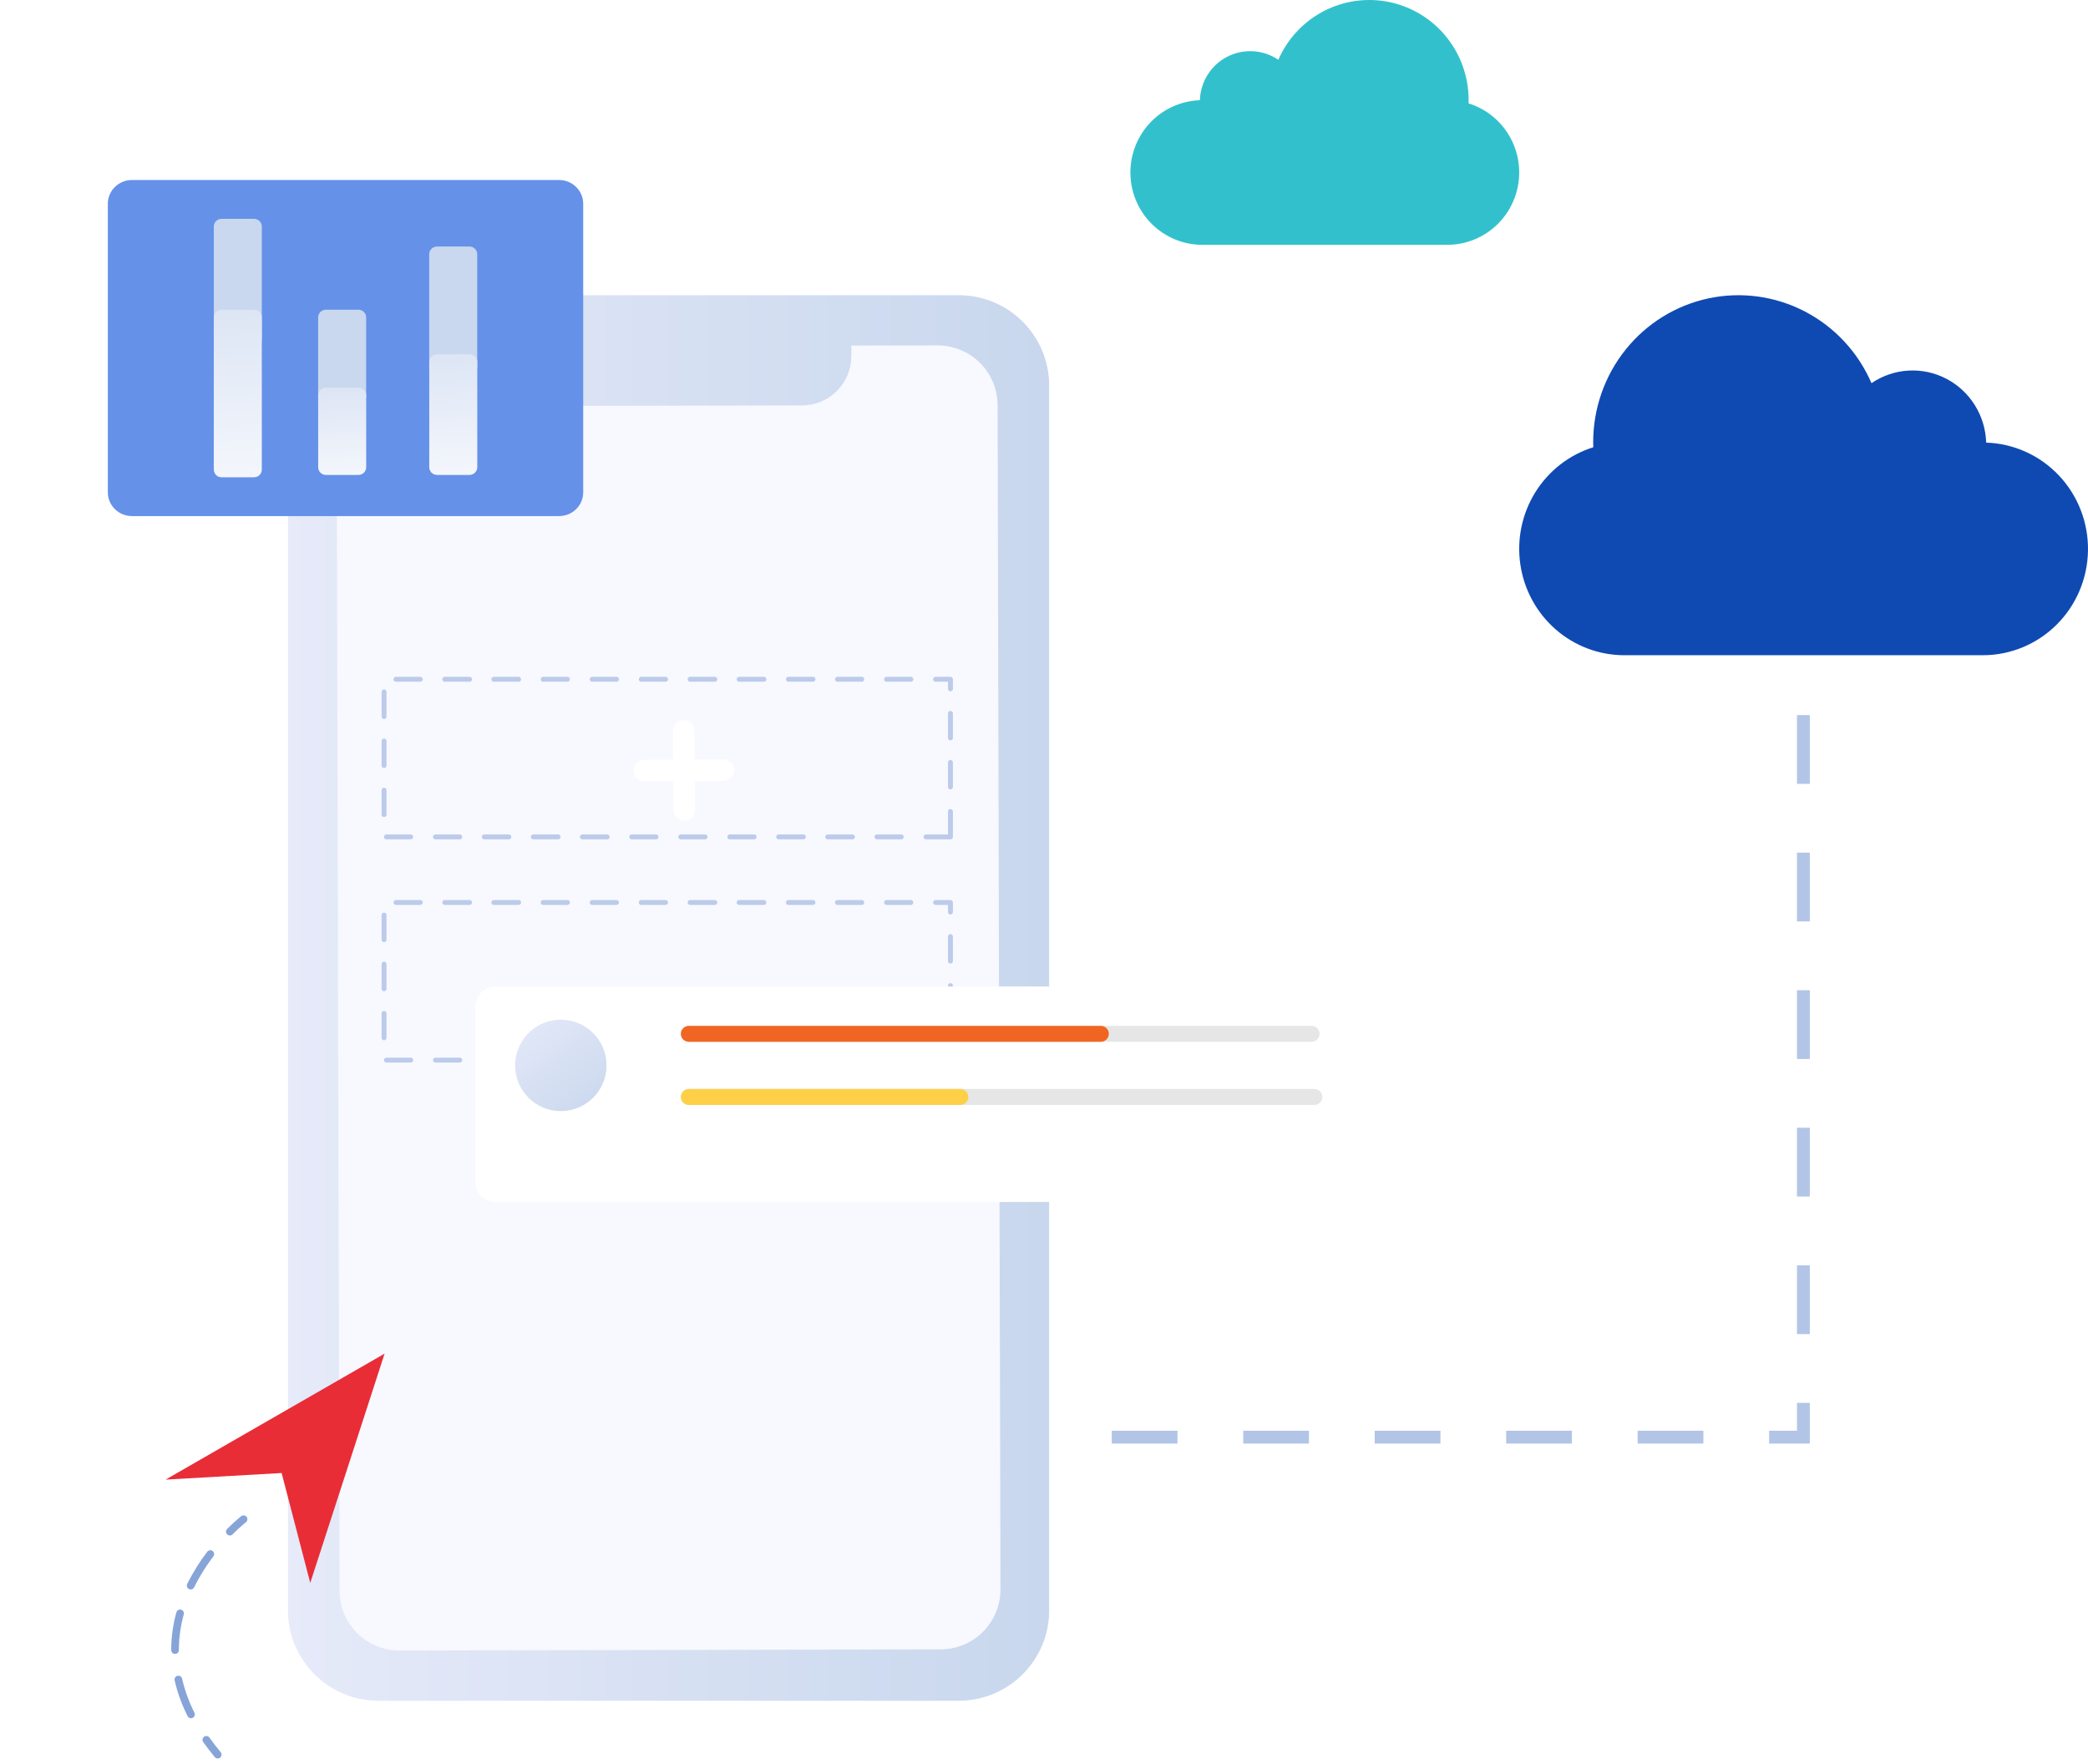<svg width="290" height="245" viewBox="0 0 290 245" fill="none" xmlns="http://www.w3.org/2000/svg">
<path opacity="0.6" fill-rule="evenodd" clip-rule="evenodd" d="M249.579 85H251.365V89.761H249.579V85ZM251.365 185.285H249.58V175.732H251.365V185.285ZM251.365 166.18H249.58V156.627H251.365V166.18ZM251.365 147.076H249.58V137.523H251.365V147.076ZM251.365 127.971H249.58V118.418H251.365V127.971ZM251.365 108.866H249.58V99.314H251.365V108.866ZM245.711 200.489H251.365V194.836H249.579V198.704H245.711V200.489ZM108.761 198.704H104V200.489H108.761V198.704ZM236.581 200.489H227.452V198.704H236.581V200.489ZM218.321 200.489H209.191V198.704H218.321V200.489ZM200.062 200.489H190.931V198.704H200.062V200.489ZM181.801 200.489H172.671V198.704H181.801V200.489ZM163.541 200.489H154.41V198.704H163.541V200.489ZM145.28 200.489H136.15V198.704H145.28V200.489ZM127.019 200.489H117.889V198.704H127.019V200.489Z" fill="#809FD7"/>
<path d="M133.169 41H52.547C45.618 41 40 46.618 40 53.547V223.658C40 230.588 45.618 236.205 52.547 236.205H133.169C140.099 236.205 145.717 230.588 145.717 223.658V53.547C145.717 46.618 140.099 41 133.169 41Z" fill="url(#paint0_linear_1915_3951)"/>
<path d="M130.218 47.971L118.238 47.996V49.442C118.24 50.341 118.065 51.233 117.723 52.064C117.381 52.896 116.878 53.652 116.243 54.29C115.608 54.927 114.854 55.433 114.023 55.779C113.193 56.125 112.303 56.304 111.403 56.306L73.172 56.388C72.273 56.39 71.382 56.215 70.55 55.873C69.718 55.53 68.962 55.027 68.325 54.392C67.687 53.758 67.181 53.004 66.835 52.173C66.489 51.343 66.31 50.453 66.309 49.553V48.108L55.056 48.132C52.851 48.137 50.738 49.018 49.182 50.58C47.626 52.143 46.754 54.26 46.759 56.465V56.469L47.159 220.934C47.163 223.139 48.043 225.252 49.605 226.809C51.167 228.366 53.284 229.238 55.489 229.234H55.493L130.653 229.072C132.86 229.067 134.974 228.186 136.53 226.622C138.087 225.059 138.959 222.941 138.955 220.735L138.554 56.271C138.549 54.065 137.668 51.951 136.105 50.395C134.542 48.838 132.424 47.966 130.218 47.971Z" fill="#F8F8FF"/>
<path opacity="0.5" d="M132.006 147.574H128.599C128.512 147.57 128.429 147.532 128.368 147.469C128.308 147.405 128.274 147.321 128.274 147.233C128.274 147.145 128.308 147.061 128.368 146.998C128.429 146.934 128.512 146.896 128.599 146.892H131.665V143.702C131.665 143.611 131.701 143.525 131.765 143.461C131.829 143.397 131.915 143.361 132.006 143.361C132.096 143.361 132.183 143.397 132.247 143.461C132.311 143.525 132.346 143.611 132.346 143.702V147.109C132.34 147.15 132.34 147.192 132.346 147.233C132.347 147.278 132.338 147.322 132.321 147.364C132.304 147.405 132.279 147.443 132.247 147.474C132.215 147.506 132.178 147.531 132.137 147.548C132.095 147.565 132.051 147.574 132.006 147.574ZM125.193 147.574H121.787C121.699 147.57 121.616 147.532 121.556 147.469C121.495 147.405 121.461 147.321 121.461 147.233C121.461 147.145 121.495 147.061 121.556 146.998C121.616 146.934 121.699 146.896 121.787 146.892H125.193C125.281 146.896 125.364 146.934 125.424 146.998C125.485 147.061 125.519 147.145 125.519 147.233C125.519 147.321 125.485 147.405 125.424 147.469C125.364 147.532 125.281 147.57 125.193 147.574ZM118.379 147.574H114.973C114.927 147.576 114.881 147.569 114.838 147.552C114.795 147.536 114.755 147.512 114.722 147.48C114.688 147.448 114.662 147.41 114.644 147.367C114.626 147.325 114.616 147.279 114.616 147.233C114.616 147.187 114.626 147.141 114.644 147.099C114.662 147.057 114.688 147.018 114.722 146.986C114.755 146.955 114.795 146.93 114.838 146.914C114.881 146.898 114.927 146.89 114.973 146.892H118.379C118.425 146.89 118.471 146.898 118.514 146.914C118.558 146.93 118.597 146.955 118.63 146.986C118.664 147.018 118.69 147.057 118.708 147.099C118.727 147.141 118.736 147.187 118.736 147.233C118.736 147.279 118.727 147.325 118.708 147.367C118.69 147.41 118.664 147.448 118.63 147.48C118.597 147.512 118.558 147.536 118.514 147.552C118.471 147.569 118.425 147.576 118.379 147.574ZM111.566 147.574H108.16C108.114 147.576 108.068 147.569 108.025 147.552C107.982 147.536 107.942 147.512 107.909 147.48C107.876 147.448 107.849 147.41 107.831 147.367C107.813 147.325 107.803 147.279 107.803 147.233C107.803 147.187 107.813 147.141 107.831 147.099C107.849 147.057 107.876 147.018 107.909 146.986C107.942 146.955 107.982 146.93 108.025 146.914C108.068 146.898 108.114 146.89 108.16 146.892H111.566C111.612 146.89 111.658 146.898 111.702 146.914C111.745 146.93 111.784 146.955 111.818 146.986C111.851 147.018 111.877 147.057 111.896 147.099C111.914 147.141 111.923 147.187 111.923 147.233C111.923 147.279 111.914 147.325 111.896 147.367C111.877 147.41 111.851 147.448 111.818 147.48C111.784 147.512 111.745 147.536 111.702 147.552C111.658 147.569 111.612 147.576 111.566 147.574ZM104.753 147.574H101.35C101.262 147.57 101.179 147.532 101.119 147.469C101.058 147.405 101.024 147.321 101.024 147.233C101.024 147.145 101.058 147.061 101.119 146.998C101.179 146.934 101.262 146.896 101.35 146.892H104.756C104.844 146.896 104.927 146.934 104.987 146.998C105.048 147.061 105.082 147.145 105.082 147.233C105.082 147.321 105.048 147.405 104.987 147.469C104.927 147.532 104.844 147.57 104.756 147.574H104.753ZM97.94 147.574H94.533C94.445 147.57 94.363 147.532 94.302 147.469C94.242 147.405 94.208 147.321 94.208 147.233C94.208 147.145 94.242 147.061 94.302 146.998C94.363 146.934 94.445 146.896 94.533 146.892H97.94C98.028 146.896 98.11 146.934 98.171 146.998C98.231 147.061 98.265 147.145 98.265 147.233C98.265 147.321 98.231 147.405 98.171 147.469C98.11 147.532 98.028 147.57 97.94 147.574ZM91.127 147.574H87.72C87.633 147.57 87.55 147.532 87.489 147.469C87.429 147.405 87.395 147.321 87.395 147.233C87.395 147.145 87.429 147.061 87.489 146.998C87.55 146.934 87.633 146.896 87.72 146.892H91.127C91.215 146.896 91.297 146.934 91.358 146.998C91.419 147.061 91.452 147.145 91.452 147.233C91.452 147.321 91.419 147.405 91.358 147.469C91.297 147.532 91.215 147.57 91.127 147.574ZM84.314 147.574H80.907C80.862 147.576 80.816 147.569 80.772 147.552C80.729 147.536 80.69 147.512 80.656 147.48C80.623 147.448 80.596 147.41 80.578 147.367C80.56 147.325 80.551 147.279 80.551 147.233C80.551 147.187 80.56 147.141 80.578 147.099C80.596 147.057 80.623 147.018 80.656 146.986C80.69 146.955 80.729 146.93 80.772 146.914C80.816 146.898 80.862 146.89 80.907 146.892H84.314C84.36 146.89 84.406 146.898 84.449 146.914C84.492 146.93 84.531 146.955 84.565 146.986C84.598 147.018 84.625 147.057 84.643 147.099C84.661 147.141 84.67 147.187 84.67 147.233C84.67 147.279 84.661 147.325 84.643 147.367C84.625 147.41 84.598 147.448 84.565 147.48C84.531 147.512 84.492 147.536 84.449 147.552C84.406 147.569 84.36 147.576 84.314 147.574ZM77.5 147.574H74.094C74.048 147.576 74.002 147.569 73.959 147.552C73.915 147.536 73.876 147.512 73.843 147.48C73.809 147.448 73.783 147.41 73.765 147.367C73.747 147.325 73.737 147.279 73.737 147.233C73.737 147.187 73.747 147.141 73.765 147.099C73.783 147.057 73.809 147.018 73.843 146.986C73.876 146.955 73.915 146.93 73.959 146.914C74.002 146.898 74.048 146.89 74.094 146.892H77.499C77.545 146.89 77.591 146.898 77.634 146.914C77.677 146.93 77.716 146.955 77.75 146.986C77.783 147.018 77.81 147.057 77.828 147.099C77.846 147.141 77.855 147.187 77.855 147.233C77.855 147.279 77.846 147.325 77.828 147.367C77.81 147.41 77.783 147.448 77.75 147.48C77.716 147.512 77.677 147.536 77.634 147.552C77.591 147.569 77.545 147.576 77.499 147.574H77.5ZM70.687 147.574H67.281C67.235 147.576 67.189 147.569 67.146 147.552C67.103 147.536 67.063 147.512 67.03 147.48C66.997 147.448 66.97 147.41 66.952 147.367C66.934 147.325 66.924 147.279 66.924 147.233C66.924 147.187 66.934 147.141 66.952 147.099C66.97 147.057 66.997 147.018 67.03 146.986C67.063 146.955 67.103 146.93 67.146 146.914C67.189 146.898 67.235 146.89 67.281 146.892H70.687C70.775 146.896 70.858 146.934 70.918 146.998C70.979 147.061 71.013 147.145 71.013 147.233C71.013 147.321 70.979 147.405 70.918 147.469C70.858 147.532 70.775 147.57 70.687 147.574ZM63.874 147.574H60.468C60.38 147.57 60.297 147.532 60.237 147.469C60.176 147.405 60.142 147.321 60.142 147.233C60.142 147.145 60.176 147.061 60.237 146.998C60.297 146.934 60.38 146.896 60.468 146.892H63.874C63.962 146.896 64.045 146.934 64.105 146.998C64.166 147.061 64.2 147.145 64.2 147.233C64.2 147.321 64.166 147.405 64.105 147.469C64.045 147.532 63.962 147.57 63.874 147.574ZM57.061 147.574H53.654C53.566 147.57 53.484 147.532 53.423 147.469C53.363 147.405 53.329 147.321 53.329 147.233C53.329 147.145 53.363 147.061 53.423 146.998C53.484 146.934 53.566 146.896 53.654 146.892H57.061C57.148 146.896 57.231 146.934 57.292 146.998C57.352 147.061 57.386 147.145 57.386 147.233C57.386 147.321 57.352 147.405 57.292 147.469C57.231 147.532 57.148 147.57 57.061 147.574ZM53.341 144.48C53.297 144.48 53.252 144.472 53.211 144.455C53.17 144.438 53.132 144.413 53.1 144.381C53.069 144.349 53.044 144.312 53.026 144.27C53.009 144.229 53 144.185 53 144.14V140.733C53.004 140.646 53.042 140.563 53.105 140.502C53.169 140.442 53.253 140.408 53.341 140.408C53.429 140.408 53.513 140.442 53.577 140.502C53.64 140.563 53.678 140.646 53.682 140.733V144.14C53.682 144.185 53.673 144.229 53.656 144.27C53.639 144.312 53.614 144.349 53.582 144.381C53.551 144.413 53.513 144.438 53.472 144.455C53.43 144.472 53.386 144.48 53.341 144.48ZM132.006 140.636C131.961 140.636 131.917 140.627 131.876 140.61C131.834 140.593 131.796 140.568 131.765 140.536C131.733 140.504 131.708 140.467 131.691 140.425C131.674 140.384 131.665 140.34 131.665 140.295V136.889C131.665 136.798 131.701 136.712 131.765 136.648C131.829 136.584 131.915 136.548 132.006 136.548C132.096 136.548 132.183 136.584 132.247 136.648C132.311 136.712 132.346 136.798 132.346 136.889V140.295C132.347 140.34 132.338 140.384 132.321 140.425C132.304 140.467 132.279 140.504 132.247 140.536C132.215 140.568 132.178 140.593 132.137 140.61C132.095 140.627 132.051 140.636 132.006 140.636ZM53.341 137.668C53.297 137.668 53.252 137.659 53.211 137.642C53.169 137.625 53.132 137.6 53.1 137.568C53.068 137.536 53.043 137.499 53.026 137.457C53.009 137.416 53 137.371 53 137.326V133.92C52.998 133.874 53.005 133.828 53.022 133.784C53.038 133.741 53.063 133.702 53.094 133.668C53.126 133.635 53.164 133.609 53.207 133.59C53.249 133.572 53.295 133.563 53.341 133.563C53.387 133.563 53.433 133.572 53.475 133.59C53.518 133.609 53.556 133.635 53.588 133.668C53.62 133.702 53.644 133.741 53.66 133.784C53.677 133.828 53.684 133.874 53.682 133.92V137.326C53.682 137.371 53.673 137.415 53.656 137.456C53.639 137.498 53.614 137.536 53.583 137.567C53.551 137.599 53.513 137.624 53.472 137.642C53.431 137.659 53.386 137.668 53.341 137.668ZM132.006 133.823C131.961 133.823 131.917 133.814 131.876 133.797C131.834 133.78 131.797 133.755 131.765 133.723C131.733 133.691 131.708 133.654 131.691 133.613C131.674 133.571 131.665 133.527 131.665 133.482V130.076C131.665 129.986 131.701 129.899 131.765 129.835C131.829 129.771 131.915 129.735 132.006 129.735C132.096 129.735 132.183 129.771 132.247 129.835C132.311 129.899 132.346 129.986 132.346 130.076V133.482C132.347 133.527 132.338 133.571 132.321 133.612C132.304 133.654 132.279 133.691 132.247 133.723C132.215 133.755 132.178 133.78 132.137 133.797C132.095 133.814 132.051 133.823 132.006 133.823ZM53.341 130.854C53.251 130.854 53.164 130.818 53.1 130.754C53.036 130.69 53 130.603 53 130.513V127.107C52.998 127.061 53.005 127.015 53.022 126.972C53.038 126.928 53.063 126.889 53.094 126.856C53.126 126.822 53.164 126.796 53.207 126.778C53.249 126.759 53.295 126.75 53.341 126.75C53.387 126.75 53.433 126.759 53.475 126.778C53.518 126.796 53.556 126.822 53.588 126.856C53.62 126.889 53.644 126.928 53.66 126.972C53.677 127.015 53.684 127.061 53.682 127.107V130.513C53.682 130.558 53.673 130.602 53.656 130.643C53.639 130.685 53.614 130.722 53.582 130.754C53.551 130.786 53.513 130.811 53.472 130.828C53.431 130.845 53.386 130.854 53.341 130.854ZM132.006 127.009C131.961 127.01 131.917 127.001 131.876 126.984C131.834 126.967 131.797 126.942 131.765 126.91C131.733 126.878 131.708 126.841 131.691 126.8C131.674 126.758 131.665 126.714 131.665 126.669V125.682H129.927C129.84 125.678 129.757 125.64 129.696 125.577C129.636 125.513 129.602 125.429 129.602 125.341C129.602 125.253 129.636 125.169 129.696 125.105C129.757 125.042 129.84 125.004 129.927 125H132.007C132.052 125 132.096 125.009 132.137 125.026C132.179 125.043 132.216 125.069 132.248 125.1C132.279 125.132 132.304 125.17 132.322 125.211C132.339 125.252 132.347 125.297 132.347 125.341V126.669C132.348 126.714 132.339 126.759 132.322 126.8C132.305 126.842 132.28 126.88 132.248 126.912C132.217 126.944 132.179 126.969 132.137 126.986C132.096 127.003 132.051 127.012 132.006 127.012V127.009ZM126.52 125.682H123.114C123.026 125.678 122.943 125.64 122.883 125.577C122.822 125.513 122.788 125.429 122.788 125.341C122.788 125.253 122.822 125.169 122.883 125.105C122.943 125.042 123.026 125.004 123.114 125H126.52C126.608 125.004 126.691 125.042 126.751 125.105C126.812 125.169 126.846 125.253 126.846 125.341C126.846 125.429 126.812 125.513 126.751 125.577C126.691 125.64 126.608 125.678 126.52 125.682ZM119.708 125.682H116.301C116.213 125.678 116.13 125.64 116.07 125.577C116.009 125.513 115.976 125.429 115.976 125.341C115.976 125.253 116.009 125.169 116.07 125.105C116.13 125.042 116.213 125.004 116.301 125H119.708C119.795 125.004 119.878 125.042 119.939 125.105C119.999 125.169 120.033 125.253 120.033 125.341C120.033 125.429 119.999 125.513 119.939 125.577C119.878 125.64 119.795 125.678 119.708 125.682ZM112.894 125.682H109.487C109.4 125.678 109.317 125.64 109.256 125.577C109.196 125.513 109.162 125.429 109.162 125.341C109.162 125.253 109.196 125.169 109.256 125.105C109.317 125.042 109.4 125.004 109.487 125H112.894C112.94 124.998 112.986 125.005 113.029 125.022C113.073 125.038 113.112 125.063 113.145 125.094C113.179 125.126 113.205 125.165 113.223 125.207C113.241 125.249 113.251 125.295 113.251 125.341C113.251 125.387 113.241 125.433 113.223 125.475C113.205 125.518 113.179 125.556 113.145 125.588C113.112 125.619 113.073 125.644 113.029 125.66C112.986 125.677 112.94 125.684 112.894 125.682ZM106.081 125.682H102.674C102.628 125.684 102.582 125.677 102.539 125.66C102.496 125.644 102.457 125.619 102.423 125.588C102.39 125.556 102.363 125.518 102.345 125.475C102.327 125.433 102.318 125.387 102.318 125.341C102.318 125.295 102.327 125.249 102.345 125.207C102.363 125.165 102.39 125.126 102.423 125.094C102.457 125.063 102.496 125.038 102.539 125.022C102.582 125.005 102.628 124.998 102.674 125H106.081C106.127 124.998 106.173 125.005 106.216 125.022C106.259 125.038 106.298 125.063 106.332 125.094C106.365 125.126 106.392 125.165 106.41 125.207C106.428 125.249 106.437 125.295 106.437 125.341C106.437 125.387 106.428 125.433 106.41 125.475C106.392 125.518 106.365 125.556 106.332 125.588C106.298 125.619 106.259 125.644 106.216 125.66C106.173 125.677 106.127 125.684 106.081 125.682ZM99.268 125.682H95.862C95.816 125.684 95.77 125.677 95.726 125.66C95.683 125.644 95.644 125.619 95.61 125.588C95.577 125.556 95.55 125.518 95.532 125.475C95.514 125.433 95.505 125.387 95.505 125.341C95.505 125.295 95.514 125.249 95.532 125.207C95.55 125.165 95.577 125.126 95.61 125.094C95.644 125.063 95.683 125.038 95.726 125.022C95.77 125.005 95.816 124.998 95.862 125H99.268C99.314 124.998 99.36 125.005 99.403 125.022C99.446 125.038 99.486 125.063 99.519 125.094C99.552 125.126 99.579 125.165 99.597 125.207C99.615 125.249 99.624 125.295 99.624 125.341C99.624 125.387 99.615 125.433 99.597 125.475C99.579 125.518 99.552 125.556 99.519 125.588C99.486 125.619 99.446 125.644 99.403 125.66C99.36 125.677 99.314 125.684 99.268 125.682ZM92.455 125.682H89.047C88.96 125.678 88.877 125.64 88.817 125.577C88.756 125.513 88.722 125.429 88.722 125.341C88.722 125.253 88.756 125.169 88.817 125.105C88.877 125.042 88.96 125.004 89.047 125H92.455C92.543 125.004 92.625 125.042 92.686 125.105C92.746 125.169 92.78 125.253 92.78 125.341C92.78 125.429 92.746 125.513 92.686 125.577C92.625 125.64 92.543 125.678 92.455 125.682ZM85.641 125.682H82.235C82.147 125.678 82.064 125.64 82.004 125.577C81.943 125.513 81.909 125.429 81.909 125.341C81.909 125.253 81.943 125.169 82.004 125.105C82.064 125.042 82.147 125.004 82.235 125H85.643C85.73 125.004 85.813 125.042 85.874 125.105C85.934 125.169 85.968 125.253 85.968 125.341C85.968 125.429 85.934 125.513 85.874 125.577C85.813 125.64 85.73 125.678 85.643 125.682H85.641ZM78.829 125.682H75.422C75.334 125.678 75.251 125.64 75.191 125.577C75.13 125.513 75.097 125.429 75.097 125.341C75.097 125.253 75.13 125.169 75.191 125.105C75.251 125.042 75.334 125.004 75.422 125H78.829C78.916 125.004 78.999 125.042 79.059 125.105C79.12 125.169 79.154 125.253 79.154 125.341C79.154 125.429 79.12 125.513 79.059 125.577C78.999 125.64 78.916 125.678 78.829 125.682ZM72.015 125.682H68.608C68.562 125.684 68.516 125.677 68.473 125.66C68.43 125.644 68.39 125.619 68.357 125.588C68.324 125.556 68.297 125.518 68.279 125.475C68.261 125.433 68.251 125.387 68.251 125.341C68.251 125.295 68.261 125.249 68.279 125.207C68.297 125.165 68.324 125.126 68.357 125.094C68.39 125.063 68.43 125.038 68.473 125.022C68.516 125.005 68.562 124.998 68.608 125H72.015C72.061 124.998 72.107 125.005 72.15 125.022C72.194 125.038 72.233 125.063 72.266 125.094C72.3 125.126 72.326 125.165 72.344 125.207C72.362 125.249 72.372 125.295 72.372 125.341C72.372 125.387 72.362 125.433 72.344 125.475C72.326 125.518 72.3 125.556 72.266 125.588C72.233 125.619 72.194 125.644 72.15 125.66C72.107 125.677 72.061 125.684 72.015 125.682ZM65.201 125.682H61.795C61.749 125.684 61.703 125.677 61.66 125.66C61.617 125.644 61.578 125.619 61.544 125.588C61.511 125.556 61.484 125.518 61.466 125.475C61.448 125.433 61.439 125.387 61.439 125.341C61.439 125.295 61.448 125.249 61.466 125.207C61.484 125.165 61.511 125.126 61.544 125.094C61.578 125.063 61.617 125.038 61.66 125.022C61.703 125.005 61.749 124.998 61.795 125H65.201C65.248 124.998 65.294 125.005 65.337 125.022C65.38 125.038 65.419 125.063 65.453 125.094C65.486 125.126 65.513 125.165 65.531 125.207C65.549 125.249 65.558 125.295 65.558 125.341C65.558 125.387 65.549 125.433 65.531 125.475C65.513 125.518 65.486 125.556 65.453 125.588C65.419 125.619 65.38 125.644 65.337 125.66C65.294 125.677 65.248 125.684 65.201 125.682ZM58.389 125.682H54.982C54.894 125.678 54.812 125.64 54.751 125.577C54.69 125.513 54.657 125.429 54.657 125.341C54.657 125.253 54.69 125.169 54.751 125.105C54.812 125.042 54.894 125.004 54.982 125H58.389C58.476 125.004 58.559 125.042 58.62 125.105C58.68 125.169 58.714 125.253 58.714 125.341C58.714 125.429 58.68 125.513 58.62 125.577C58.559 125.64 58.476 125.678 58.389 125.682Z" fill="#809FD7"/>
<g filter="url(#filter0_d_1915_3951)">
<path d="M190.98 133H64.847C63.275 133 62 134.275 62 135.847V160.087C62 161.659 63.275 162.934 64.847 162.934H190.98C192.553 162.934 193.828 161.659 193.828 160.087V135.847C193.828 134.275 192.553 133 190.98 133Z" fill="white"/>
</g>
<path d="M182.157 144.692H95.671C95.377 144.692 95.096 144.575 94.888 144.367C94.68 144.159 94.563 143.877 94.563 143.583C94.563 143.289 94.68 143.007 94.888 142.8C95.096 142.592 95.377 142.475 95.671 142.475H182.157C182.451 142.475 182.733 142.592 182.941 142.8C183.149 143.007 183.265 143.289 183.265 143.583C183.265 143.877 183.149 144.159 182.941 144.367C182.733 144.575 182.451 144.692 182.157 144.692Z" fill="#E6E6E6"/>
<path d="M152.896 144.692H95.671C95.377 144.692 95.096 144.575 94.888 144.367C94.68 144.159 94.563 143.877 94.563 143.583C94.563 143.289 94.68 143.007 94.888 142.8C95.096 142.592 95.377 142.475 95.671 142.475H152.896C153.19 142.475 153.472 142.592 153.68 142.8C153.888 143.007 154.004 143.289 154.004 143.583C154.004 143.877 153.888 144.159 153.68 144.367C153.472 144.575 153.19 144.692 152.896 144.692Z" fill="#F16522"/>
<path d="M182.547 153.461H95.671C95.377 153.461 95.096 153.344 94.888 153.136C94.68 152.928 94.563 152.647 94.563 152.353C94.563 152.059 94.68 151.777 94.888 151.569C95.096 151.361 95.377 151.244 95.671 151.244H182.547C182.841 151.244 183.123 151.361 183.331 151.569C183.539 151.777 183.656 152.059 183.656 152.353C183.656 152.647 183.539 152.928 183.331 153.136C183.123 153.344 182.841 153.461 182.547 153.461Z" fill="#E6E6E6"/>
<path d="M133.387 153.461H95.671C95.377 153.461 95.096 153.344 94.888 153.136C94.68 152.928 94.563 152.647 94.563 152.353C94.563 152.059 94.68 151.777 94.888 151.569C95.096 151.361 95.377 151.244 95.671 151.244H133.387C133.681 151.244 133.963 151.361 134.171 151.569C134.378 151.777 134.495 152.059 134.495 152.353C134.495 152.647 134.378 152.928 134.171 153.136C133.963 153.344 133.681 153.461 133.387 153.461Z" fill="#FDD048"/>
<path d="M77.89 154.316C81.396 154.316 84.238 151.474 84.238 147.968C84.238 144.462 81.396 141.619 77.89 141.619C74.383 141.619 71.541 144.462 71.541 147.968C71.541 151.474 74.383 154.316 77.89 154.316Z" fill="url(#paint1_linear_1915_3951)"/>
<path opacity="0.5" fill-rule="evenodd" clip-rule="evenodd" d="M34.154 211.418L34.153 211.419L34.147 211.423L34.123 211.442C34.101 211.459 34.068 211.486 34.025 211.521C33.938 211.592 33.809 211.7 33.645 211.842C33.317 212.126 32.85 212.549 32.301 213.099C32.093 213.306 31.756 213.306 31.548 213.099C31.34 212.891 31.34 212.554 31.548 212.346C32.117 211.776 32.603 211.336 32.948 211.038C33.12 210.888 33.257 210.774 33.352 210.697C33.4 210.658 33.437 210.628 33.462 210.608L33.492 210.585L33.5 210.578L33.502 210.577L33.503 210.576C33.503 210.576 33.504 210.576 33.829 210.997L33.503 210.576C33.736 210.396 34.07 210.439 34.25 210.672C34.429 210.904 34.386 211.239 34.154 211.418ZM29.528 215.414C29.762 215.592 29.808 215.925 29.631 216.159C28.697 217.39 27.758 218.831 26.963 220.451C26.833 220.715 26.514 220.824 26.25 220.695C25.987 220.565 25.878 220.246 26.007 219.982C26.838 218.29 27.815 216.791 28.783 215.516C28.96 215.282 29.294 215.236 29.528 215.414ZM25.152 223.559C25.435 223.637 25.601 223.93 25.523 224.214C25.096 225.763 24.841 227.421 24.844 229.169C24.844 229.463 24.607 229.702 24.313 229.702C24.019 229.702 23.78 229.465 23.78 229.171C23.777 227.317 24.047 225.564 24.497 223.931C24.575 223.648 24.868 223.481 25.152 223.559ZM24.658 232.743C24.945 232.678 25.23 232.858 25.294 233.145C25.637 234.664 26.191 236.241 27.002 237.866C27.134 238.129 27.027 238.448 26.764 238.58C26.501 238.711 26.181 238.604 26.05 238.341C25.202 236.643 24.619 234.985 24.256 233.379C24.192 233.093 24.371 232.808 24.658 232.743ZM28.351 241.204C28.59 241.034 28.922 241.091 29.092 241.331C29.564 241.998 30.082 242.671 30.649 243.351C30.837 243.576 30.806 243.912 30.581 244.1C30.355 244.288 30.02 244.258 29.831 244.032C29.248 243.332 28.713 242.636 28.224 241.946C28.054 241.706 28.111 241.374 28.351 241.204Z" fill="#0F4AB2"/>
<path d="M53.414 188L43.091 219.839L39.116 204.58L23 205.495L53.414 188Z" fill="#E82D37"/>
<path d="M275.405 91C279.236 90.999 282.914 89.475 285.645 86.755C288.375 84.036 289.939 80.339 289.998 76.463C290.058 72.587 288.609 68.843 285.963 66.039C283.318 63.235 279.689 61.595 275.859 61.474C275.803 59.626 275.258 57.827 274.281 56.264C273.304 54.702 271.93 53.433 270.304 52.59C268.677 51.747 266.857 51.36 265.032 51.471C263.208 51.581 261.446 52.184 259.93 53.217C258.071 48.925 254.808 45.411 250.69 43.266C246.572 41.12 241.85 40.473 237.316 41.434C232.782 42.394 228.713 44.904 225.792 48.541C222.871 52.178 221.277 56.721 221.276 61.407C221.276 61.645 221.282 61.881 221.29 62.117C217.951 63.161 215.093 65.381 213.235 68.375C211.377 71.369 210.642 74.938 211.164 78.433C211.685 81.929 213.428 85.119 216.077 87.425C218.726 89.731 222.104 90.999 225.599 91H275.405Z" fill="#0F4AB2"/>
<path opacity="0.5" d="M132.006 116.574H128.599C128.512 116.57 128.429 116.532 128.368 116.469C128.308 116.405 128.274 116.321 128.274 116.233C128.274 116.145 128.308 116.061 128.368 115.998C128.429 115.934 128.512 115.896 128.599 115.892H131.665V112.702C131.665 112.611 131.701 112.525 131.765 112.461C131.829 112.397 131.915 112.361 132.006 112.361C132.096 112.361 132.183 112.397 132.247 112.461C132.311 112.525 132.346 112.611 132.346 112.702V116.109C132.34 116.15 132.34 116.192 132.346 116.233C132.347 116.278 132.338 116.322 132.321 116.364C132.304 116.405 132.279 116.443 132.247 116.474C132.215 116.506 132.178 116.531 132.137 116.548C132.095 116.565 132.051 116.574 132.006 116.574ZM125.193 116.574H121.787C121.699 116.57 121.616 116.532 121.556 116.469C121.495 116.405 121.461 116.321 121.461 116.233C121.461 116.145 121.495 116.061 121.556 115.998C121.616 115.934 121.699 115.896 121.787 115.892H125.193C125.281 115.896 125.364 115.934 125.424 115.998C125.485 116.061 125.519 116.145 125.519 116.233C125.519 116.321 125.485 116.405 125.424 116.469C125.364 116.532 125.281 116.57 125.193 116.574ZM118.379 116.574H114.973C114.927 116.576 114.881 116.569 114.838 116.552C114.795 116.536 114.755 116.512 114.722 116.48C114.688 116.448 114.662 116.41 114.644 116.367C114.626 116.325 114.616 116.279 114.616 116.233C114.616 116.187 114.626 116.141 114.644 116.099C114.662 116.057 114.688 116.018 114.722 115.986C114.755 115.955 114.795 115.93 114.838 115.914C114.881 115.898 114.927 115.89 114.973 115.892H118.379C118.425 115.89 118.471 115.898 118.514 115.914C118.558 115.93 118.597 115.955 118.63 115.986C118.664 116.018 118.69 116.057 118.708 116.099C118.727 116.141 118.736 116.187 118.736 116.233C118.736 116.279 118.727 116.325 118.708 116.367C118.69 116.41 118.664 116.448 118.63 116.48C118.597 116.512 118.558 116.536 118.514 116.552C118.471 116.569 118.425 116.576 118.379 116.574ZM111.566 116.574H108.16C108.114 116.576 108.068 116.569 108.025 116.552C107.982 116.536 107.942 116.512 107.909 116.48C107.876 116.448 107.849 116.41 107.831 116.367C107.813 116.325 107.803 116.279 107.803 116.233C107.803 116.187 107.813 116.141 107.831 116.099C107.849 116.057 107.876 116.018 107.909 115.986C107.942 115.955 107.982 115.93 108.025 115.914C108.068 115.898 108.114 115.89 108.16 115.892H111.566C111.612 115.89 111.658 115.898 111.702 115.914C111.745 115.93 111.784 115.955 111.818 115.986C111.851 116.018 111.877 116.057 111.896 116.099C111.914 116.141 111.923 116.187 111.923 116.233C111.923 116.279 111.914 116.325 111.896 116.367C111.877 116.41 111.851 116.448 111.818 116.48C111.784 116.512 111.745 116.536 111.702 116.552C111.658 116.569 111.612 116.576 111.566 116.574ZM104.753 116.574H101.35C101.262 116.57 101.179 116.532 101.119 116.469C101.058 116.405 101.024 116.321 101.024 116.233C101.024 116.145 101.058 116.061 101.119 115.998C101.179 115.934 101.262 115.896 101.35 115.892H104.756C104.844 115.896 104.927 115.934 104.987 115.998C105.048 116.061 105.082 116.145 105.082 116.233C105.082 116.321 105.048 116.405 104.987 116.469C104.927 116.532 104.844 116.57 104.756 116.574H104.753ZM97.94 116.574H94.533C94.445 116.57 94.363 116.532 94.302 116.469C94.242 116.405 94.208 116.321 94.208 116.233C94.208 116.145 94.242 116.061 94.302 115.998C94.363 115.934 94.445 115.896 94.533 115.892H97.94C98.028 115.896 98.11 115.934 98.171 115.998C98.231 116.061 98.265 116.145 98.265 116.233C98.265 116.321 98.231 116.405 98.171 116.469C98.11 116.532 98.028 116.57 97.94 116.574ZM91.127 116.574H87.72C87.633 116.57 87.55 116.532 87.489 116.469C87.429 116.405 87.395 116.321 87.395 116.233C87.395 116.145 87.429 116.061 87.489 115.998C87.55 115.934 87.633 115.896 87.72 115.892H91.127C91.215 115.896 91.297 115.934 91.358 115.998C91.419 116.061 91.452 116.145 91.452 116.233C91.452 116.321 91.419 116.405 91.358 116.469C91.297 116.532 91.215 116.57 91.127 116.574ZM84.314 116.574H80.907C80.862 116.576 80.816 116.569 80.772 116.552C80.729 116.536 80.69 116.512 80.656 116.48C80.623 116.448 80.596 116.41 80.578 116.367C80.56 116.325 80.551 116.279 80.551 116.233C80.551 116.187 80.56 116.141 80.578 116.099C80.596 116.057 80.623 116.018 80.656 115.986C80.69 115.955 80.729 115.93 80.772 115.914C80.816 115.898 80.862 115.89 80.907 115.892H84.314C84.36 115.89 84.406 115.898 84.449 115.914C84.492 115.93 84.531 115.955 84.565 115.986C84.598 116.018 84.625 116.057 84.643 116.099C84.661 116.141 84.67 116.187 84.67 116.233C84.67 116.279 84.661 116.325 84.643 116.367C84.625 116.41 84.598 116.448 84.565 116.48C84.531 116.512 84.492 116.536 84.449 116.552C84.406 116.569 84.36 116.576 84.314 116.574ZM77.5 116.574H74.094C74.048 116.576 74.002 116.569 73.959 116.552C73.915 116.536 73.876 116.512 73.843 116.48C73.809 116.448 73.783 116.41 73.765 116.367C73.747 116.325 73.737 116.279 73.737 116.233C73.737 116.187 73.747 116.141 73.765 116.099C73.783 116.057 73.809 116.018 73.843 115.986C73.876 115.955 73.915 115.93 73.959 115.914C74.002 115.898 74.048 115.89 74.094 115.892H77.499C77.545 115.89 77.591 115.898 77.634 115.914C77.677 115.93 77.716 115.955 77.75 115.986C77.783 116.018 77.81 116.057 77.828 116.099C77.846 116.141 77.855 116.187 77.855 116.233C77.855 116.279 77.846 116.325 77.828 116.367C77.81 116.41 77.783 116.448 77.75 116.48C77.716 116.512 77.677 116.536 77.634 116.552C77.591 116.569 77.545 116.576 77.499 116.574H77.5ZM70.687 116.574H67.281C67.235 116.576 67.189 116.569 67.146 116.552C67.103 116.536 67.063 116.512 67.03 116.48C66.997 116.448 66.97 116.41 66.952 116.367C66.934 116.325 66.924 116.279 66.924 116.233C66.924 116.187 66.934 116.141 66.952 116.099C66.97 116.057 66.997 116.018 67.03 115.986C67.063 115.955 67.103 115.93 67.146 115.914C67.189 115.898 67.235 115.89 67.281 115.892H70.687C70.775 115.896 70.858 115.934 70.918 115.998C70.979 116.061 71.013 116.145 71.013 116.233C71.013 116.321 70.979 116.405 70.918 116.469C70.858 116.532 70.775 116.57 70.687 116.574ZM63.874 116.574H60.468C60.38 116.57 60.297 116.532 60.237 116.469C60.176 116.405 60.142 116.321 60.142 116.233C60.142 116.145 60.176 116.061 60.237 115.998C60.297 115.934 60.38 115.896 60.468 115.892H63.874C63.962 115.896 64.045 115.934 64.105 115.998C64.166 116.061 64.2 116.145 64.2 116.233C64.2 116.321 64.166 116.405 64.105 116.469C64.045 116.532 63.962 116.57 63.874 116.574ZM57.061 116.574H53.654C53.566 116.57 53.484 116.532 53.423 116.469C53.363 116.405 53.329 116.321 53.329 116.233C53.329 116.145 53.363 116.061 53.423 115.998C53.484 115.934 53.566 115.896 53.654 115.892H57.061C57.148 115.896 57.231 115.934 57.292 115.998C57.352 116.061 57.386 116.145 57.386 116.233C57.386 116.321 57.352 116.405 57.292 116.469C57.231 116.532 57.148 116.57 57.061 116.574ZM53.341 113.48C53.297 113.48 53.252 113.472 53.211 113.455C53.17 113.438 53.132 113.413 53.1 113.381C53.069 113.349 53.044 113.312 53.026 113.27C53.009 113.229 53 113.185 53 113.14V109.733C53.004 109.646 53.042 109.563 53.105 109.502C53.169 109.442 53.253 109.408 53.341 109.408C53.429 109.408 53.513 109.442 53.577 109.502C53.64 109.563 53.678 109.646 53.682 109.733V113.14C53.682 113.185 53.673 113.229 53.656 113.27C53.639 113.312 53.614 113.349 53.582 113.381C53.551 113.413 53.513 113.438 53.472 113.455C53.43 113.472 53.386 113.48 53.341 113.48ZM132.006 109.636C131.961 109.636 131.917 109.627 131.876 109.61C131.834 109.593 131.796 109.568 131.765 109.536C131.733 109.504 131.708 109.467 131.691 109.425C131.674 109.384 131.665 109.34 131.665 109.295V105.889C131.665 105.798 131.701 105.712 131.765 105.648C131.829 105.584 131.915 105.548 132.006 105.548C132.096 105.548 132.183 105.584 132.247 105.648C132.311 105.712 132.346 105.798 132.346 105.889V109.295C132.347 109.34 132.338 109.384 132.321 109.425C132.304 109.467 132.279 109.504 132.247 109.536C132.215 109.568 132.178 109.593 132.137 109.61C132.095 109.627 132.051 109.636 132.006 109.636ZM53.341 106.668C53.297 106.668 53.252 106.659 53.211 106.642C53.169 106.625 53.132 106.6 53.1 106.568C53.068 106.536 53.043 106.499 53.026 106.457C53.009 106.416 53 106.371 53 106.326V102.92C52.998 102.874 53.005 102.828 53.022 102.784C53.038 102.741 53.063 102.702 53.094 102.668C53.126 102.635 53.164 102.609 53.207 102.59C53.249 102.572 53.295 102.563 53.341 102.563C53.387 102.563 53.433 102.572 53.475 102.59C53.518 102.609 53.556 102.635 53.588 102.668C53.62 102.702 53.644 102.741 53.66 102.784C53.677 102.828 53.684 102.874 53.682 102.92V106.326C53.682 106.371 53.673 106.415 53.656 106.456C53.639 106.498 53.614 106.536 53.583 106.567C53.551 106.599 53.513 106.624 53.472 106.642C53.431 106.659 53.386 106.668 53.341 106.668ZM132.006 102.823C131.961 102.823 131.917 102.814 131.876 102.797C131.834 102.78 131.797 102.755 131.765 102.723C131.733 102.691 131.708 102.654 131.691 102.613C131.674 102.571 131.665 102.527 131.665 102.482V99.076C131.665 98.986 131.701 98.899 131.765 98.835C131.829 98.771 131.915 98.735 132.006 98.735C132.096 98.735 132.183 98.771 132.247 98.835C132.311 98.899 132.346 98.986 132.346 99.076V102.482C132.347 102.527 132.338 102.571 132.321 102.612C132.304 102.654 132.279 102.691 132.247 102.723C132.215 102.755 132.178 102.78 132.137 102.797C132.095 102.814 132.051 102.823 132.006 102.823ZM53.341 99.854C53.251 99.854 53.164 99.818 53.1 99.754C53.036 99.69 53 99.603 53 99.513V96.107C52.998 96.061 53.005 96.015 53.022 95.972C53.038 95.928 53.063 95.889 53.094 95.856C53.126 95.822 53.164 95.796 53.207 95.778C53.249 95.76 53.295 95.75 53.341 95.75C53.387 95.75 53.433 95.76 53.475 95.778C53.518 95.796 53.556 95.822 53.588 95.856C53.62 95.889 53.644 95.928 53.66 95.972C53.677 96.015 53.684 96.061 53.682 96.107V99.513C53.682 99.558 53.673 99.602 53.656 99.643C53.639 99.685 53.614 99.722 53.582 99.754C53.551 99.786 53.513 99.811 53.472 99.828C53.431 99.845 53.386 99.854 53.341 99.854ZM132.006 96.01C131.961 96.01 131.917 96.001 131.876 95.984C131.834 95.967 131.797 95.942 131.765 95.91C131.733 95.879 131.708 95.841 131.691 95.799C131.674 95.758 131.665 95.714 131.665 95.669V94.682H129.927C129.84 94.678 129.757 94.64 129.696 94.576C129.636 94.513 129.602 94.429 129.602 94.341C129.602 94.253 129.636 94.169 129.696 94.106C129.757 94.042 129.84 94.004 129.927 94H132.007C132.052 94 132.096 94.009 132.137 94.026C132.179 94.043 132.216 94.069 132.248 94.1C132.279 94.132 132.304 94.169 132.322 94.211C132.339 94.252 132.347 94.297 132.347 94.341V95.669C132.348 95.714 132.339 95.759 132.322 95.8C132.305 95.842 132.28 95.88 132.248 95.912C132.217 95.944 132.179 95.969 132.137 95.986C132.096 96.003 132.051 96.012 132.006 96.012V96.01ZM126.52 94.682H123.114C123.026 94.678 122.943 94.64 122.883 94.576C122.822 94.513 122.788 94.429 122.788 94.341C122.788 94.253 122.822 94.169 122.883 94.106C122.943 94.042 123.026 94.004 123.114 94H126.52C126.608 94.004 126.691 94.042 126.751 94.106C126.812 94.169 126.846 94.253 126.846 94.341C126.846 94.429 126.812 94.513 126.751 94.576C126.691 94.64 126.608 94.678 126.52 94.682ZM119.708 94.682H116.301C116.213 94.678 116.13 94.64 116.07 94.576C116.009 94.513 115.976 94.429 115.976 94.341C115.976 94.253 116.009 94.169 116.07 94.106C116.13 94.042 116.213 94.004 116.301 94H119.708C119.795 94.004 119.878 94.042 119.939 94.106C119.999 94.169 120.033 94.253 120.033 94.341C120.033 94.429 119.999 94.513 119.939 94.576C119.878 94.64 119.795 94.678 119.708 94.682ZM112.894 94.682H109.487C109.4 94.678 109.317 94.64 109.256 94.576C109.196 94.513 109.162 94.429 109.162 94.341C109.162 94.253 109.196 94.169 109.256 94.106C109.317 94.042 109.4 94.004 109.487 94H112.894C112.94 93.998 112.986 94.005 113.029 94.022C113.073 94.038 113.112 94.062 113.145 94.094C113.179 94.126 113.205 94.165 113.223 94.207C113.241 94.249 113.251 94.295 113.251 94.341C113.251 94.387 113.241 94.433 113.223 94.475C113.205 94.518 113.179 94.556 113.145 94.588C113.112 94.62 113.073 94.644 113.029 94.66C112.986 94.677 112.94 94.684 112.894 94.682ZM106.081 94.682H102.674C102.628 94.684 102.582 94.677 102.539 94.66C102.496 94.644 102.457 94.62 102.423 94.588C102.39 94.556 102.363 94.518 102.345 94.475C102.327 94.433 102.318 94.387 102.318 94.341C102.318 94.295 102.327 94.249 102.345 94.207C102.363 94.165 102.39 94.126 102.423 94.094C102.457 94.062 102.496 94.038 102.539 94.022C102.582 94.005 102.628 93.998 102.674 94H106.081C106.127 93.998 106.173 94.005 106.216 94.022C106.259 94.038 106.298 94.062 106.332 94.094C106.365 94.126 106.392 94.165 106.41 94.207C106.428 94.249 106.437 94.295 106.437 94.341C106.437 94.387 106.428 94.433 106.41 94.475C106.392 94.518 106.365 94.556 106.332 94.588C106.298 94.62 106.259 94.644 106.216 94.66C106.173 94.677 106.127 94.684 106.081 94.682ZM99.268 94.682H95.862C95.816 94.684 95.77 94.677 95.726 94.66C95.683 94.644 95.644 94.62 95.61 94.588C95.577 94.556 95.55 94.518 95.532 94.475C95.514 94.433 95.505 94.387 95.505 94.341C95.505 94.295 95.514 94.249 95.532 94.207C95.55 94.165 95.577 94.126 95.61 94.094C95.644 94.062 95.683 94.038 95.726 94.022C95.77 94.005 95.816 93.998 95.862 94H99.268C99.314 93.998 99.36 94.005 99.403 94.022C99.446 94.038 99.486 94.062 99.519 94.094C99.552 94.126 99.579 94.165 99.597 94.207C99.615 94.249 99.624 94.295 99.624 94.341C99.624 94.387 99.615 94.433 99.597 94.475C99.579 94.518 99.552 94.556 99.519 94.588C99.486 94.62 99.446 94.644 99.403 94.66C99.36 94.677 99.314 94.684 99.268 94.682ZM92.455 94.682H89.047C88.96 94.678 88.877 94.64 88.817 94.576C88.756 94.513 88.722 94.429 88.722 94.341C88.722 94.253 88.756 94.169 88.817 94.106C88.877 94.042 88.96 94.004 89.047 94H92.455C92.543 94.004 92.625 94.042 92.686 94.106C92.746 94.169 92.78 94.253 92.78 94.341C92.78 94.429 92.746 94.513 92.686 94.576C92.625 94.64 92.543 94.678 92.455 94.682ZM85.641 94.682H82.235C82.147 94.678 82.064 94.64 82.004 94.576C81.943 94.513 81.909 94.429 81.909 94.341C81.909 94.253 81.943 94.169 82.004 94.106C82.064 94.042 82.147 94.004 82.235 94H85.643C85.73 94.004 85.813 94.042 85.874 94.106C85.934 94.169 85.968 94.253 85.968 94.341C85.968 94.429 85.934 94.513 85.874 94.576C85.813 94.64 85.73 94.678 85.643 94.682H85.641ZM78.829 94.682H75.422C75.334 94.678 75.251 94.64 75.191 94.576C75.13 94.513 75.097 94.429 75.097 94.341C75.097 94.253 75.13 94.169 75.191 94.106C75.251 94.042 75.334 94.004 75.422 94H78.829C78.916 94.004 78.999 94.042 79.059 94.106C79.12 94.169 79.154 94.253 79.154 94.341C79.154 94.429 79.12 94.513 79.059 94.576C78.999 94.64 78.916 94.678 78.829 94.682ZM72.015 94.682H68.608C68.562 94.684 68.516 94.677 68.473 94.66C68.43 94.644 68.39 94.62 68.357 94.588C68.324 94.556 68.297 94.518 68.279 94.475C68.261 94.433 68.251 94.387 68.251 94.341C68.251 94.295 68.261 94.249 68.279 94.207C68.297 94.165 68.324 94.126 68.357 94.094C68.39 94.062 68.43 94.038 68.473 94.022C68.516 94.005 68.562 93.998 68.608 94H72.015C72.061 93.998 72.107 94.005 72.15 94.022C72.194 94.038 72.233 94.062 72.266 94.094C72.3 94.126 72.326 94.165 72.344 94.207C72.362 94.249 72.372 94.295 72.372 94.341C72.372 94.387 72.362 94.433 72.344 94.475C72.326 94.518 72.3 94.556 72.266 94.588C72.233 94.62 72.194 94.644 72.15 94.66C72.107 94.677 72.061 94.684 72.015 94.682ZM65.201 94.682H61.795C61.749 94.684 61.703 94.677 61.66 94.66C61.617 94.644 61.578 94.62 61.544 94.588C61.511 94.556 61.484 94.518 61.466 94.475C61.448 94.433 61.439 94.387 61.439 94.341C61.439 94.295 61.448 94.249 61.466 94.207C61.484 94.165 61.511 94.126 61.544 94.094C61.578 94.062 61.617 94.038 61.66 94.022C61.703 94.005 61.749 93.998 61.795 94H65.201C65.248 93.998 65.294 94.005 65.337 94.022C65.38 94.038 65.419 94.062 65.453 94.094C65.486 94.126 65.513 94.165 65.531 94.207C65.549 94.249 65.558 94.295 65.558 94.341C65.558 94.387 65.549 94.433 65.531 94.475C65.513 94.518 65.486 94.556 65.453 94.588C65.419 94.62 65.38 94.644 65.337 94.66C65.294 94.677 65.248 94.684 65.201 94.682ZM58.389 94.682H54.982C54.894 94.678 54.812 94.64 54.751 94.576C54.69 94.513 54.657 94.429 54.657 94.341C54.657 94.253 54.69 94.169 54.751 94.106C54.812 94.042 54.894 94.004 54.982 94H58.389C58.476 94.004 58.559 94.042 58.62 94.106C58.68 94.169 58.714 94.253 58.714 94.341C58.714 94.429 58.68 94.513 58.62 94.576C58.559 94.64 58.476 94.678 58.389 94.682Z" fill="#809FD7"/>
<g filter="url(#filter1_d_1915_3951)">
<path d="M98.505 103.456H98.496L94.501 103.482L94.475 99.498C94.472 99.098 94.311 98.715 94.025 98.434C93.74 98.154 93.355 97.997 92.954 98C92.553 98.003 92.17 98.164 91.888 98.448C91.607 98.733 91.45 99.118 91.453 99.517L91.479 103.502L87.484 103.528C87.087 103.535 86.709 103.698 86.431 103.981C86.154 104.264 85.999 104.644 86 105.04C86.001 105.436 86.159 105.816 86.438 106.097C86.718 106.378 87.097 106.538 87.494 106.543H87.504L91.499 106.517L91.524 110.502C91.527 110.9 91.687 111.281 91.97 111.562C92.253 111.842 92.636 112 93.035 112H93.045C93.244 111.999 93.44 111.959 93.623 111.882C93.806 111.805 93.972 111.693 94.112 111.552C94.251 111.411 94.361 111.244 94.436 111.06C94.511 110.877 94.549 110.681 94.548 110.483L94.521 106.498L98.516 106.472C98.913 106.465 99.291 106.302 99.569 106.019C99.846 105.736 100.001 105.355 100 104.959C99.999 104.563 99.841 104.184 99.562 103.903C99.282 103.621 98.903 103.461 98.506 103.457L98.505 103.456Z" fill="white"/>
</g>
<path d="M166.964 34C164.347 33.995 161.836 32.957 159.972 31.108C158.109 29.259 157.042 26.747 157.001 24.114C156.96 21.481 157.949 18.937 159.755 17.031C161.56 15.124 164.037 14.007 166.653 13.921C166.691 12.664 167.064 11.44 167.732 10.377C168.4 9.315 169.339 8.451 170.452 7.878C171.564 7.305 172.809 7.042 174.057 7.117C175.304 7.192 176.509 7.603 177.545 8.306C178.817 5.388 181.048 2.999 183.864 1.54C186.679 0.081 189.908 -0.358 193.007 0.295C196.107 0.948 198.888 2.654 200.885 5.127C202.882 7.6 203.973 10.689 203.974 13.875C203.974 14.037 203.97 14.197 203.965 14.358C206.248 15.068 208.201 16.578 209.472 18.614C210.742 20.65 211.245 23.077 210.888 25.454C210.532 27.831 209.34 30 207.529 31.568C205.718 33.136 203.409 33.999 201.019 34H166.964Z" fill="#32C1CC"/>
<g filter="url(#filter2_d_1915_3951)">
<path d="M74.65 68.677H15.332C13.479 68.677 11.977 67.2 11.977 65.38V25.297C11.977 23.476 13.479 22 15.332 22H74.645C76.498 22 78 23.476 78 25.297V65.38C78 67.2 76.503 68.677 74.65 68.677Z" fill="#6591E9"/>
<path d="M63.288 48.141H56.613V32.305C56.613 31.715 57.099 31.237 57.7 31.237H62.197C62.797 31.237 63.283 31.715 63.283 32.305V48.141H63.288Z" fill="#C9D8EE"/>
<path d="M62.202 62.962H57.705C57.104 62.962 56.619 62.485 56.619 61.895V47.274C56.619 46.683 57.104 46.206 57.705 46.206H62.202C62.803 46.206 63.288 46.683 63.288 47.274V61.895C63.288 62.485 62.803 62.962 62.202 62.962Z" fill="url(#paint2_linear_1915_3951)"/>
<path d="M47.861 52.241H41.185V41.08C41.185 40.489 41.671 40.012 42.272 40.012H46.769C47.37 40.012 47.855 40.489 47.855 41.08V52.241H47.861Z" fill="#C9D8EE"/>
<path d="M46.774 62.964H42.277C41.676 62.964 41.19 62.487 41.19 61.897V51.912C41.19 51.321 41.676 50.844 42.277 50.844H46.774C47.375 50.844 47.86 51.321 47.86 51.912V61.897C47.86 62.487 47.375 62.964 46.774 62.964Z" fill="url(#paint3_linear_1915_3951)"/>
<path d="M33.369 44.293H26.694V28.457C26.694 27.866 27.18 27.389 27.78 27.389H32.277C32.878 27.389 33.364 27.866 33.364 28.457V44.293H33.369Z" fill="#C9D8EE"/>
<path d="M32.277 63.288H27.78C27.18 63.288 26.694 62.811 26.694 62.221V41.084C26.694 40.494 27.18 40.017 27.78 40.017H32.277C32.878 40.017 33.364 40.494 33.364 41.084V62.221C33.369 62.811 32.878 63.288 32.277 63.288Z" fill="url(#paint4_linear_1915_3951)"/>
</g>
<defs>
<filter id="filter0_d_1915_3951" x="58.372" y="129.372" width="147.084" height="45.19" filterUnits="userSpaceOnUse" color-interpolation-filters="sRGB">
<feFlood flood-opacity="0" result="BackgroundImageFix"/>
<feColorMatrix in="SourceAlpha" type="matrix" values="0 0 0 0 0 0 0 0 0 0 0 0 0 0 0 0 0 0 127 0" result="hardAlpha"/>
<feOffset dx="4" dy="4"/>
<feGaussianBlur stdDeviation="3.814"/>
<feColorMatrix type="matrix" values="0 0 0 0 0.725 0 0 0 0 0.831 0 0 0 0 0.988 0 0 0 0.502 0"/>
<feBlend mode="normal" in2="BackgroundImageFix" result="effect1_dropShadow_1915_3951"/>
<feBlend mode="normal" in="SourceGraphic" in2="effect1_dropShadow_1915_3951" result="shape"/>
</filter>
<filter id="filter1_d_1915_3951" x="84" y="96" width="22" height="22" filterUnits="userSpaceOnUse" color-interpolation-filters="sRGB">
<feFlood flood-opacity="0" result="BackgroundImageFix"/>
<feColorMatrix in="SourceAlpha" type="matrix" values="0 0 0 0 0 0 0 0 0 0 0 0 0 0 0 0 0 0 127 0" result="hardAlpha"/>
<feOffset dx="2" dy="2"/>
<feGaussianBlur stdDeviation="2"/>
<feColorMatrix type="matrix" values="0 0 0 0 0.361 0 0 0 0 0.576 0 0 0 0 0.898 0 0 0 0.302 0"/>
<feBlend mode="normal" in2="BackgroundImageFix" result="effect1_dropShadow_1915_3951"/>
<feBlend mode="normal" in="SourceGraphic" in2="effect1_dropShadow_1915_3951" result="shape"/>
</filter>
<filter id="filter2_d_1915_3951" x="0.977" y="11" width="94.023" height="74.677" filterUnits="userSpaceOnUse" color-interpolation-filters="sRGB">
<feFlood flood-opacity="0" result="BackgroundImageFix"/>
<feColorMatrix in="SourceAlpha" type="matrix" values="0 0 0 0 0 0 0 0 0 0 0 0 0 0 0 0 0 0 127 0" result="hardAlpha"/>
<feOffset dx="3" dy="3"/>
<feGaussianBlur stdDeviation="7"/>
<feColorMatrix type="matrix" values="0 0 0 0 0.314 0 0 0 0 0.553 0 0 0 0 0.839 0 0 0 0.35 0"/>
<feBlend mode="normal" in2="BackgroundImageFix" result="effect1_dropShadow_1915_3951"/>
<feBlend mode="normal" in="SourceGraphic" in2="effect1_dropShadow_1915_3951" result="shape"/>
</filter>
<linearGradient id="paint0_linear_1915_3951" x1="40" y1="138.603" x2="145.717" y2="138.603" gradientUnits="userSpaceOnUse">
<stop stop-color="#E6EAF9"/>
<stop offset="1" stop-color="#C8D7ED"/>
</linearGradient>
<linearGradient id="paint1_linear_1915_3951" x1="72.036" y1="140.248" x2="83.603" y2="155.51" gradientUnits="userSpaceOnUse">
<stop stop-color="#E6EAF9"/>
<stop offset="1" stop-color="#C8D7ED"/>
</linearGradient>
<linearGradient id="paint2_linear_1915_3951" x1="59.348" y1="43.745" x2="60.864" y2="71.866" gradientUnits="userSpaceOnUse">
<stop stop-color="#DAE3F4"/>
<stop offset="1" stop-color="white"/>
</linearGradient>
<linearGradient id="paint3_linear_1915_3951" x1="44.085" y1="49.02" x2="45.189" y2="69.474" gradientUnits="userSpaceOnUse">
<stop stop-color="#DAE3F4"/>
<stop offset="1" stop-color="white"/>
</linearGradient>
<linearGradient id="paint4_linear_1915_3951" x1="29.192" y1="36.664" x2="31.29" y2="75.554" gradientUnits="userSpaceOnUse">
<stop stop-color="#DAE3F4"/>
<stop offset="1" stop-color="white"/>
</linearGradient>
</defs>
</svg>
